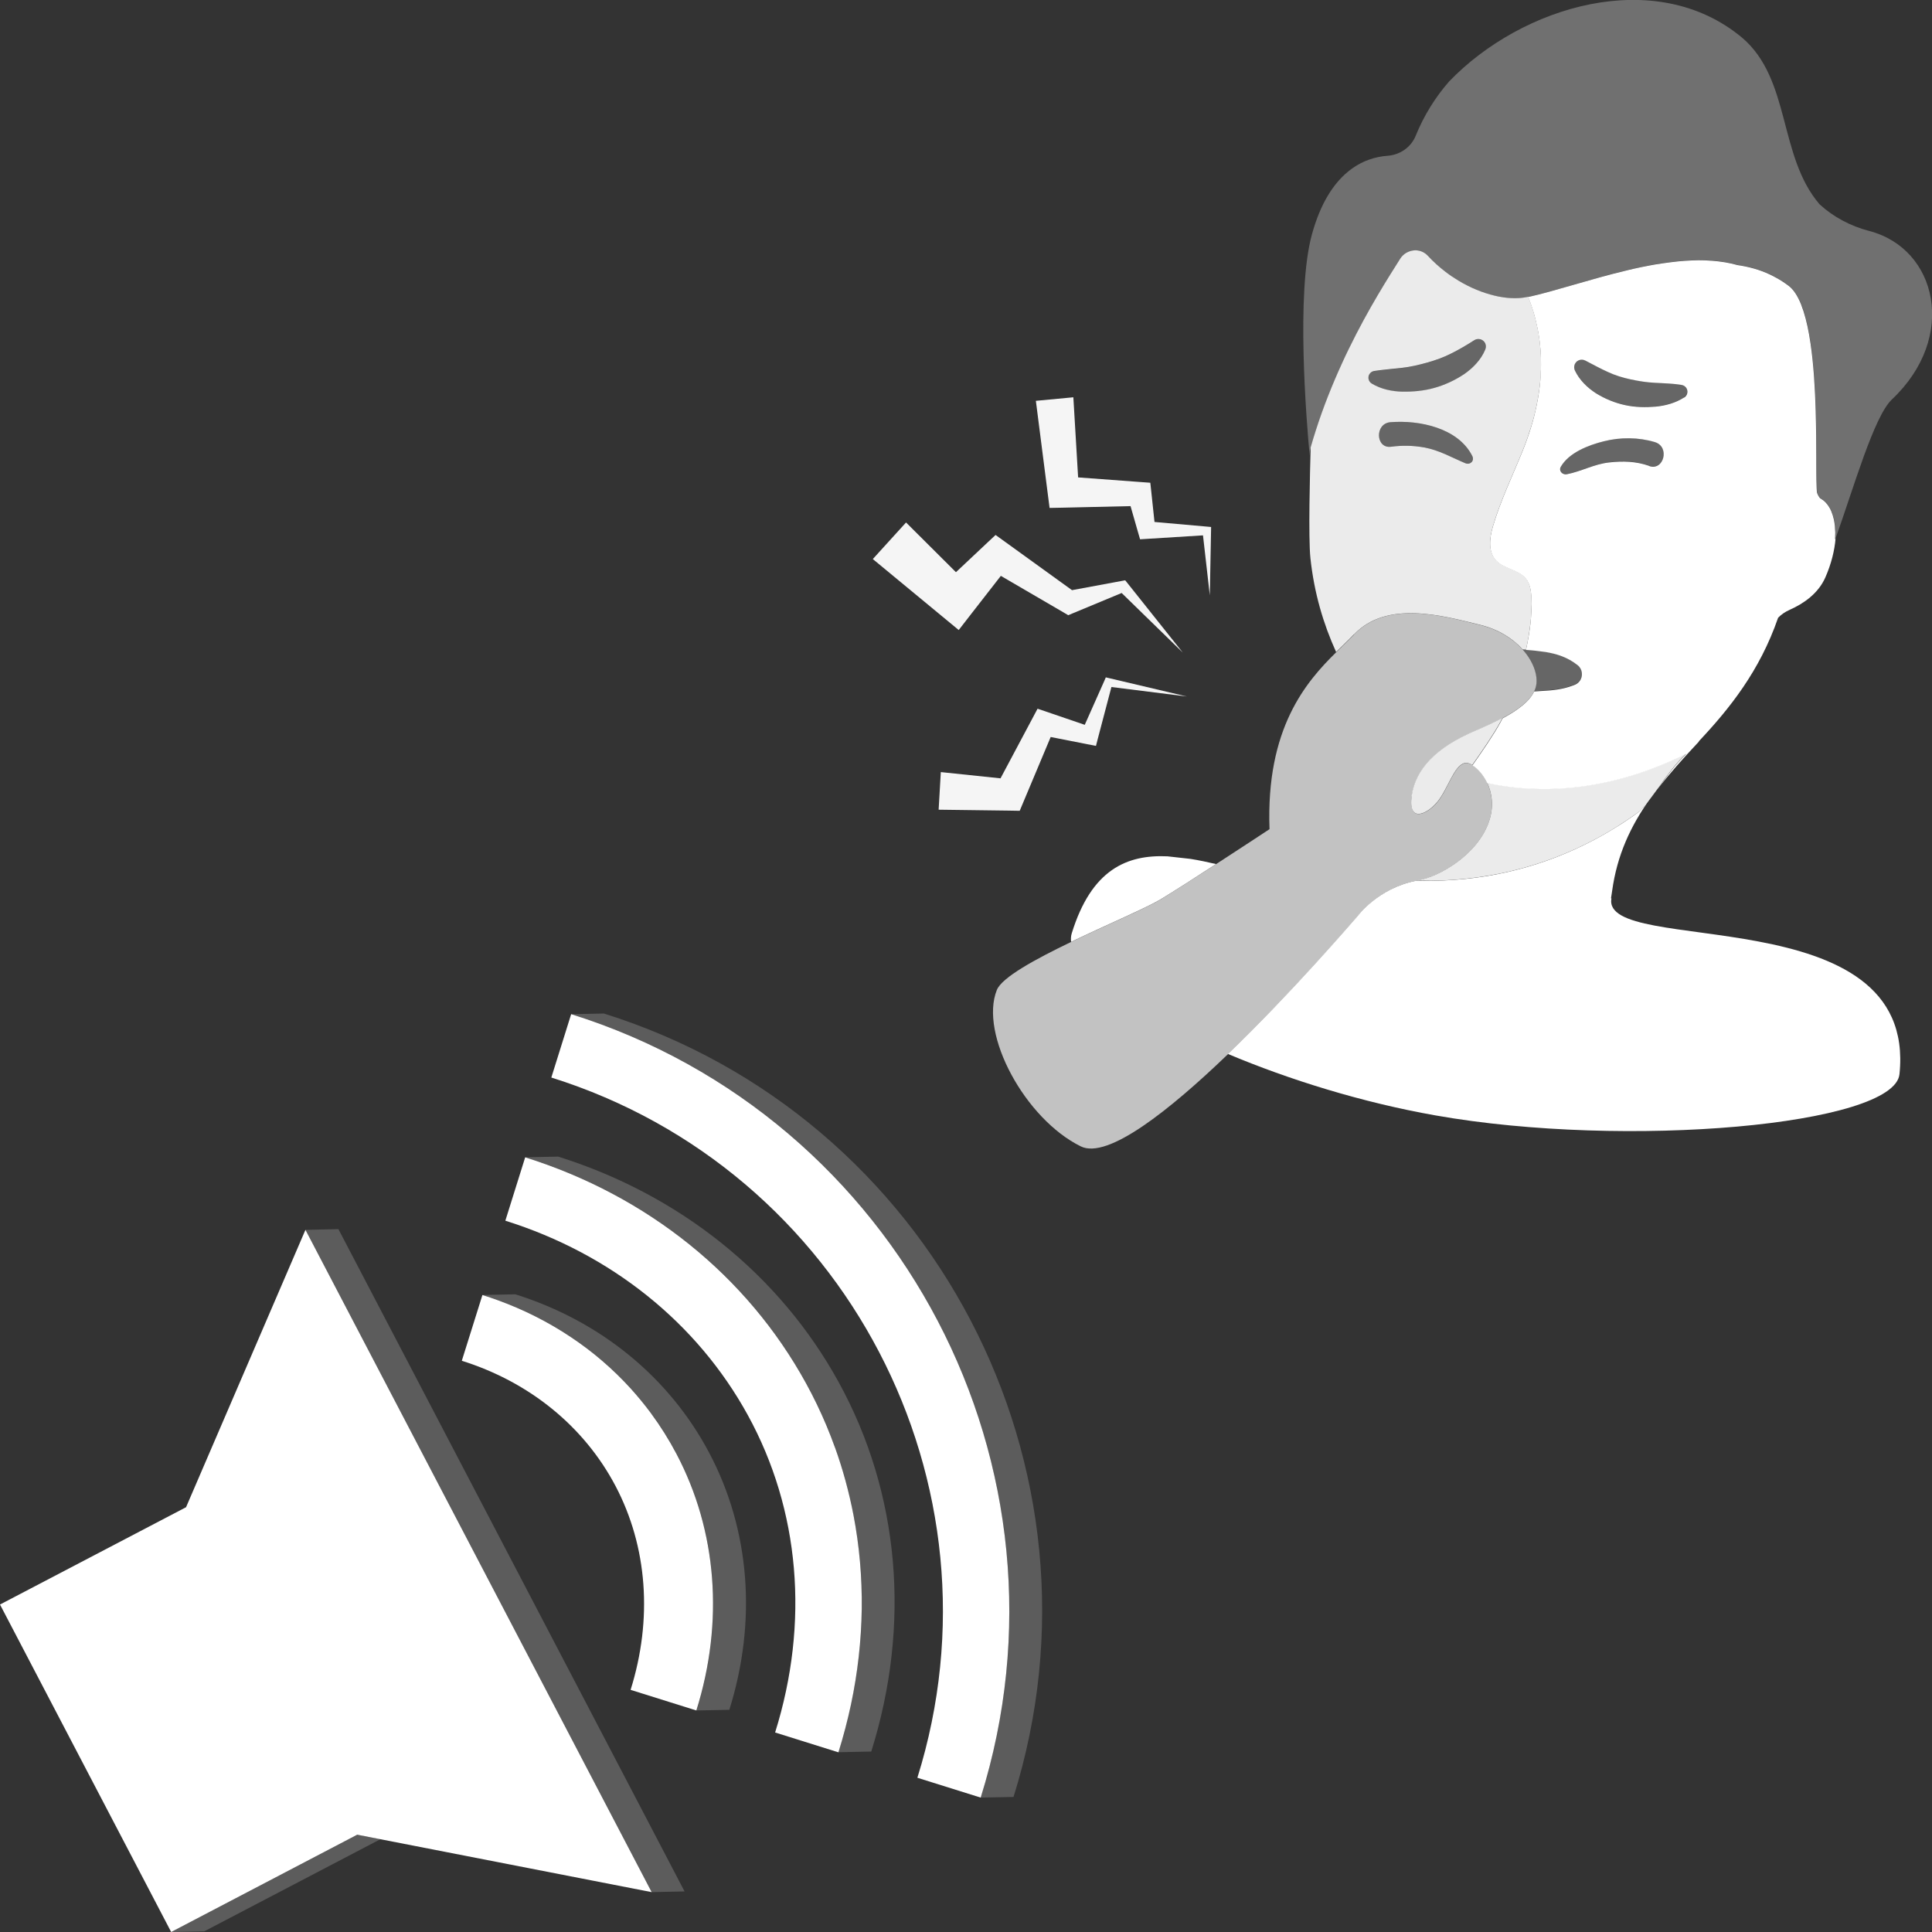 <svg viewBox="0 0 300 300" xmlns="http://www.w3.org/2000/svg"><rect x="0" y="0" width="300" height="300" fill="#333333" stroke="none"/><g fill="#fff"><path d="m 203.53 69.48 c .25 -.87 .51 -1.73 .78 -2.57 1.2 -3.76 2.61 -7.26 4.07 -10.44 .35 -.76 .69 -1.49 1.04 -2.21 3.13 -6.44 6.31 -11.36 8.01 -14.06 .12 -.19 .25 -.35 .4 -.5 .3 -.3 .66 -.51 1.05 -.65 .19 -.07 .39 -.11 .59 -.14 s .4 -.03 .59 -.01 c .1 .01 .21 .02 .31 .05 .49 .11 .96 .35 1.33 .76 .43 .47 .88 .91 1.34 1.33 s .94 .82 1.43 1.19 c .65 .5 1.32 .95 2 1.36 .93 .56 1.88 1.04 2.83 1.43 s 1.89 .7 2.8 .91 c .46 .11 .91 .2 1.35 .26 1.32 .19 2.55 .18 3.62 -.04 l .27 -.06 c 4.02 -.86 9.58 -2.77 15.36 -4.14 .01 0 .02 -.01 .03 -.01 .34 -.08 .68 -.16 1.02 -.24 .03 -.01 .07 -.02 .1 -.02 .32 -.07 .65 -.14 .97 -.21 .05 -.01 .1 -.02 .15 -.03 .31 -.06 .61 -.12 .92 -.18 .07 -.01 .14 -.03 .2 -.04 .29 -.06 .58 -.11 .87 -.16 .08 -.01 .16 -.03 .25 -.04 .28 -.05 .56 -.09 .85 -.13 .09 -.01 .18 -.03 .27 -.04 .27 -.04 .54 -.08 .81 -.11 .1 -.01 .2 -.03 .3 -.04 l .78 -.09 c .11 -.01 .22 -.03 .33 -.04 .25 -.02 .5 -.04 .75 -.06 .11 -.01 .23 -.02 .34 -.03 .25 -.02 .49 -.03 .73 -.04 .12 -.01 .23 -.01 .35 -.02 .24 -.01 .47 -.01 .7 -.02 .12 0 .24 -.01 .37 -.01 .22 0 .45 .01 .67 .01 .13 0 .26 0 .39 .01 .22 .01 .43 .02 .64 .04 .13 .01 .26 .01 .39 .02 .21 .02 .42 .04 .63 .06 .13 .01 .26 .02 .39 .04 .21 .03 .42 .06 .62 .09 .12 .02 .25 .03 .37 .05 .21 .04 .41 .08 .61 .12 .12 .03 .24 .05 .36 .07 .27 .06 .53 .13 .79 .2 .05 .01 .1 .03 .15 .04 .87 .12 1.73 .3 2.57 .54 s 1.67 .55 2.49 .93 c .33 .15 .65 .32 .97 .5 .64 .36 1.27 .76 1.89 1.22 .79 .59 1.44 1.6 1.97 2.91 .13 .33 .26 .67 .37 1.04 .47 1.45 .83 3.18 1.1 5.04 .48 3.27 .69 6.99 .8 10.51 .04 1.27 .06 2.51 .07 3.7 s .02 2.31 .02 3.35 v 1.01 c 0 .65 .01 1.26 .01 1.81 0 .28 .01 .54 .01 .79 .01 .5 .02 .94 .04 1.32 .01 .19 .02 .36 .03 .51 .01 .09 .04 .2 .08 .31 s .1 .23 .16 .33 c .05 .09 .1 .17 .14 .23 .06 .09 .12 .16 .14 .17 .22 .11 .42 .25 .6 .41 .37 .32 .69 .72 .94 1.21 .06 .12 .12 .25 .18 .38 .17 .39 .3 .82 .4 1.28 .07 .32 .12 .66 .16 1.01 .04 .33 .06 .67 .06 1.02 s 0 .72 -.03 1.09 c .01 -.02 .02 -.05 .03 -.07 .02 -.05 .04 -.1 .05 -.15 2.78 -7.75 5.93 -18.88 8.72 -21.51 10.28 -9.68 7.02 -23.44 -3.53 -26.17 -2.91 -.76 -5.57 -2.18 -7.7 -4.14 -6.42 -7.49 -4.43 -19.35 -11.99 -25.84 -13.42 -11.23 -34.24 -4.98 -45.54 6.78 -2.16 2.47 -3.92 5.31 -5.18 8.42 -.72 1.78 -2.43 2.97 -4.38 3.11 -3.53 .25 -9.05 2.35 -11.75 12.27 -2.46 9.03 -.84 28.9 -.33 34.32 .01 -.46 .02 -.72 .02 -.72 .05 -.19 .11 -.38 .16 -.58 s 0 -.01 0 -.01 z" opacity=".3"/><path d="m 210.24 98.53 c 5.08 -5.39 13.82 -2.92 19.58 -1.51 2.92 .72 5.14 2.17 6.61 3.82 .18 .01 .36 .02 .53 .03 .01 -.05 .02 -.11 .03 -.16 .07 -.3 .13 -.61 .19 -.91 .01 -.04 .01 -.07 .02 -.11 .24 -1.28 .42 -2.54 .53 -3.73 l .1 -2.16 c 0 -.38 -.01 -.74 -.03 -1.1 -.07 -1.01 -.22 -2.08 -.86 -2.88 -1.14 -1.42 -3.4 -1.49 -4.64 -2.83 -1.26 -1.37 -1.01 -3.5 -.48 -5.27 1.2 -4.06 3.07 -7.89 4.65 -11.82 .26 -.65 .5 -1.28 .72 -1.91 .2 -.57 .38 -1.13 .55 -1.67 .01 -.03 .02 -.06 .03 -.09 .16 -.53 .31 -1.06 .44 -1.57 .16 -.62 .3 -1.24 .42 -1.84 .01 -.04 .02 -.07 .02 -.11 .25 -1.22 .42 -2.39 .52 -3.52 0 -.03 .01 -.07 .01 -.1 .05 -.51 .08 -1.01 .09 -1.51 0 -.07 .01 -.14 .01 -.21 .03 -1.04 .01 -2.04 -.06 -3 -.01 -.11 -.02 -.21 -.03 -.32 -.03 -.37 -.07 -.73 -.11 -1.08 -.02 -.12 -.03 -.24 -.05 -.36 -.06 -.44 -.13 -.88 -.21 -1.3 -.09 -.47 -.19 -.92 -.3 -1.37 -.03 -.11 -.06 -.23 -.08 -.34 -.11 -.44 -.23 -.87 -.35 -1.29 -.24 -.78 -.5 -1.52 -.78 -2.23 -.08 .02 -.17 .04 -.25 .05 -1.07 .22 -2.3 .23 -3.62 .04 -.44 -.06 -.89 -.15 -1.35 -.26 -.91 -.22 -1.86 -.52 -2.8 -.91 -.95 -.39 -1.9 -.87 -2.83 -1.43 -.68 -.41 -1.35 -.86 -2 -1.36 -.49 -.37 -.96 -.77 -1.43 -1.19 -.46 -.42 -.91 -.86 -1.34 -1.33 -.37 -.4 -.84 -.65 -1.33 -.76 -.1 -.02 -.21 -.04 -.31 -.05 -.2 -.02 -.4 -.02 -.59 .01 -.2 .03 -.4 .07 -.59 .14 -.39 .14 -.75 .35 -1.05 .65 -.15 .15 -.29 .31 -.4 .5 -1.7 2.7 -4.88 7.62 -8.01 14.06 -.35 .72 -.7 1.45 -1.04 2.21 -1.46 3.19 -2.87 6.68 -4.07 10.44 -.27 .84 -.53 1.7 -.78 2.57 v .01 c -.11 3.86 -.37 14.02 -.04 17.18 .58 5.42 2 10.2 3.99 14.59 1.03 -1.02 1.99 -1.91 2.76 -2.73 z m 17.3 -26.6 c -2.18 -.91 -4.07 -2.04 -6.44 -2.46 -1.71 -.3 -3.38 -.33 -5.1 -.1 -2.4 .32 -2.56 -3.61 -.09 -3.81 4.46 -.36 10.52 .88 12.71 5.26 .37 .75 -.34 1.42 -1.08 1.11 z m -14.9 -13.82 c .17 -.28 .45 -.46 .75 -.5 l .05 -.01 c 1.49 -.22 2.85 -.32 4.21 -.48 1.36 -.14 2.69 -.46 3.98 -.82 1.29 -.37 2.56 -.81 3.73 -1.42 1.19 -.59 2.3 -1.25 3.5 -2.01 l .08 -.05 c .55 -.34 1.27 -.17 1.61 .37 .21 .33 .22 .73 .09 1.06 -.66 1.62 -1.93 2.91 -3.32 3.87 -1.42 .94 -2.97 1.66 -4.58 2.11 -1.61 .46 -3.29 .61 -4.95 .59 -1.65 -.04 -3.33 -.38 -4.79 -1.26 -.5 -.3 -.66 -.96 -.36 -1.46 z" opacity=".9"/><path d="m 219.21 123.6 c -.59 4.16 2.28 2.92 3.93 .97 1.66 -1.95 2.58 -5.63 4.26 -6.08 .34 -.09 .77 .02 1.22 .29 1.32 -1.86 3.37 -4.84 4.41 -6.78 .09 -.17 .18 -.35 .27 -.52 -1.24 .66 -2.68 1.33 -4.3 2.02 -6.02 2.57 -9.21 5.94 -9.8 10.1 z" opacity=".9"/><path d="m 258.17 121.38 c .08 -.11 .16 -.22 .24 -.33 .11 -.14 .21 -.29 .32 -.43 .05 -.07 .1 -.14 .16 -.21 .16 -.21 .32 -.42 .48 -.63 .05 -.06 .1 -.12 .14 -.18 .12 -.15 .24 -.31 .37 -.46 .06 -.08 .13 -.15 .19 -.23 .12 -.14 .24 -.28 .36 -.42 .07 -.08 .14 -.16 .21 -.24 .13 -.14 .26 -.29 .4 -.43 .07 -.07 .13 -.14 .2 -.21 .2 -.21 .41 -.42 .63 -.63 -13.89 6.94 -25.42 5.79 -30.94 4.54 .75 1.62 1.07 3.74 .28 6.04 -1.77 5.23 -7.84 8.6 -10.88 9.1 -.11 .02 -.22 .05 -.33 .07 .73 .02 1.46 .03 2.21 .03 h .03 c 2.28 -.02 4.64 -.18 7.07 -.51 1.15 -.16 2.31 -.35 3.48 -.58 1.3 -.26 2.62 -.58 3.95 -.95 1.32 -.37 2.66 -.8 4 -1.29 3.45 -1.26 6.94 -2.93 10.41 -5.11 1.16 -.73 2.31 -1.51 3.47 -2.35 .3 -.32 .58 -.65 .85 -.97 .01 -.01 .02 -.02 .03 -.03 .27 -.33 .53 -.65 .78 -.98 .38 -.5 .75 -1 1.11 -1.5 .2 -.27 .39 -.55 .59 -.82 .07 -.1 .14 -.19 .21 -.29 z" opacity=".9"/><path d="m 263.8 115.1 c 4.75 -5.05 9.45 -10.9 12.3 -19.17 .45 -.47 1.02 -.89 1.82 -1.25 2.16 -.96 4.42 -2.52 5.52 -5.02 .92 -2.09 1.44 -4.2 1.59 -6.1 -.02 .05 -.04 .1 -.05 .15 -.01 .02 -.02 .05 -.03 .07 .02 -.36 .03 -.72 .03 -1.06 0 -.01 0 -.02 0 -.03 -.01 -.35 -.03 -.7 -.06 -1.02 -.04 -.35 -.09 -.69 -.16 -1.01 -.1 -.46 -.24 -.89 -.4 -1.28 -.06 -.13 -.12 -.26 -.18 -.38 -.26 -.48 -.57 -.89 -.94 -1.21 -.19 -.16 -.39 -.29 -.6 -.41 -.03 -.02 -.08 -.08 -.14 -.17 -.05 -.07 -.1 -.15 -.14 -.23 -.06 -.11 -.12 -.22 -.16 -.33 s -.08 -.22 -.08 -.31 c -.01 -.15 -.02 -.32 -.03 -.51 -.02 -.38 -.03 -.82 -.04 -1.32 0 -.25 -.01 -.51 -.01 -.79 -.01 -.55 -.01 -1.16 -.01 -1.81 0 -.33 0 -.66 0 -1.01 0 -1.04 -.01 -2.17 -.02 -3.35 -.01 -1.19 -.04 -2.43 -.07 -3.7 -.1 -3.52 -.32 -7.24 -.8 -10.51 -.27 -1.87 -.63 -3.59 -1.1 -5.04 -.12 -.36 -.24 -.71 -.37 -1.04 -.53 -1.31 -1.17 -2.32 -1.97 -2.91 -.62 -.46 -1.25 -.87 -1.89 -1.22 -.32 -.18 -.64 -.34 -.97 -.5 -.81 -.38 -1.64 -.69 -2.49 -.93 s -1.7 -.42 -2.57 -.54 c -.05 -.02 -.1 -.03 -.15 -.04 -.26 -.07 -.52 -.14 -.79 -.2 -.12 -.03 -.24 -.05 -.36 -.07 -.2 -.04 -.41 -.09 -.61 -.12 -.12 -.02 -.25 -.04 -.37 -.05 -.21 -.03 -.41 -.07 -.62 -.09 -.13 -.02 -.26 -.03 -.39 -.04 -.21 -.02 -.42 -.05 -.63 -.06 -.13 -.01 -.26 -.01 -.39 -.02 -.21 -.01 -.43 -.03 -.64 -.04 -.13 0 -.26 0 -.39 -.01 -.22 -.01 -.44 -.01 -.67 -.01 -.12 0 -.24 .01 -.37 .01 -.23 0 -.47 .01 -.7 .02 -.12 0 -.23 .01 -.35 .02 -.24 .01 -.49 .02 -.73 .04 -.11 .01 -.23 .02 -.34 .03 -.25 .02 -.5 .04 -.75 .06 -.11 .01 -.22 .02 -.33 .04 -.26 .03 -.52 .05 -.78 .09 -.1 .01 -.2 .03 -.3 .04 -.27 .04 -.54 .07 -.81 .11 -.09 .01 -.18 .03 -.27 .04 -.28 .04 -.56 .09 -.85 .13 -.08 .01 -.16 .03 -.25 .04 -.29 .05 -.58 .1 -.87 .16 -.07 .01 -.14 .03 -.2 .04 -.31 .06 -.61 .12 -.92 .18 -.05 .01 -.1 .02 -.15 .03 -.32 .07 -.65 .14 -.97 .21 -.03 .01 -.07 .02 -.1 .02 -.34 .08 -.68 .15 -1.02 .24 -.01 0 -.02 .01 -.03 .01 -5.78 1.37 -11.34 3.27 -15.36 4.14 -.01 0 -.02 0 -.02 .01 .28 .71 .54 1.45 .78 2.23 .13 .42 .24 .85 .35 1.29 .03 .11 .06 .22 .08 .34 .11 .45 .21 .9 .3 1.37 .08 .42 .15 .86 .21 1.3 .02 .12 .03 .24 .05 .36 .04 .35 .08 .71 .11 1.08 .01 .11 .02 .21 .03 .32 .07 .96 .09 1.96 .06 3 0 .07 -.01 .14 -.01 .21 -.02 .49 -.05 1 -.09 1.51 0 .03 -.01 .07 -.01 .1 -.1 1.13 -.27 2.3 -.52 3.52 -.01 .04 -.02 .07 -.02 .11 -.12 .6 -.26 1.21 -.42 1.84 -.13 .52 -.28 1.04 -.44 1.57 -.01 .03 -.02 .06 -.03 .09 -.17 .55 -.35 1.11 -.55 1.67 -.22 .63 -.46 1.26 -.72 1.91 -1.59 3.93 -3.45 7.76 -4.65 11.82 -.52 1.77 -.78 3.91 .48 5.27 1.24 1.34 3.5 1.41 4.64 2.83 .64 .8 .8 1.86 .86 2.88 .02 .35 .03 .72 .03 1.1 s -.1 2.17 -.1 2.17 c -.1 1.2 -.28 2.45 -.53 3.73 -.01 .04 -.01 .07 -.02 .11 -.06 .3 -.12 .6 -.19 .91 -.01 .05 -.02 .11 -.03 .16 1.02 .06 2.05 .18 3.07 .33 1.71 .29 3.34 .78 4.94 2.03 .77 .6 .91 1.72 .31 2.5 -.21 .27 -.48 .46 -.77 .57 l -.32 .12 c -1.52 .57 -3.06 .73 -4.54 .81 l -1.42 .09 c -.7 1.5 -2.4 2.83 -4.91 4.18 -.09 .18 -.18 .35 -.27 .52 -1.04 1.94 -3.09 4.91 -4.41 6.78 .8 .47 1.68 1.44 2.29 2.74 5.52 1.25 17.05 2.4 30.94 -4.54 -.22 .21 -.43 .42 -.63 .63 -.07 .07 -.13 .14 -.2 .21 -.14 .14 -.27 .29 -.4 .43 -.07 .08 -.14 .16 -.21 .24 -.12 .14 -.24 .28 -.36 .42 -.07 .08 -.13 .15 -.19 .23 -.13 .15 -.25 .31 -.37 .46 -.05 .06 -.1 .12 -.14 .18 -.16 .21 -.32 .42 -.48 .63 -.05 .07 -.1 .14 -.16 .21 -.11 .14 -.21 .29 -.32 .43 -.08 .11 -.16 .22 -.24 .33 -.07 .1 -.14 .19 -.21 .29 -.2 .27 -.39 .55 -.59 .82 0 .01 -.01 .01 -.01 .02 1.87 -2.44 4.04 -4.85 6.44 -7.41 z m -7.72 -42.76 c -2.04 -.72 -4.1 -.77 -6.24 -.53 -2.33 .26 -4.31 1.4 -6.55 1.83 -.65 .13 -1.3 -.51 -.93 -1.16 1.27 -2.2 4.3 -3.36 6.65 -3.95 2.59 -.66 5.39 -.65 7.96 .12 2.37 .71 1.39 4.51 -.89 3.71 z m 5.44 -10.63 c -1.34 .86 -2.87 1.28 -4.43 1.43 -1.56 .13 -3.18 .11 -4.76 -.24 -1.58 -.34 -3.11 -.97 -4.5 -1.83 -1.37 -.88 -2.58 -2.07 -3.28 -3.54 -.28 -.59 -.03 -1.29 .56 -1.57 .34 -.16 .72 -.14 1.04 .02 l .06 .03 c 1.24 .64 2.32 1.24 3.46 1.75 1.12 .53 2.31 .88 3.53 1.15 1.22 .26 2.48 .47 3.79 .53 1.3 .07 2.62 .1 4.08 .32 l .04 .01 c .59 .09 .99 .63 .9 1.22 -.05 .32 -.23 .58 -.48 .74 z"/><path d="m 188.83 134.17 c -1.33 -.31 -2.65 -.59 -3.96 -.8 l -3.59 -.4 c -6.26 -.28 -11.79 2 -14.86 11.96 -.13 .42 -.16 .86 -.1 1.32 5.64 -2.71 11.66 -5.26 13.88 -6.59 1.91 -1.15 5.35 -3.36 8.64 -5.5 z"/><path d="m 255.48 124.98 c -.01 .01 -.02 .02 -.03 .03 s -.01 .01 -.02 .02 c -.27 .32 -.54 .64 -.84 .96 -1.15 .84 -2.31 1.63 -3.47 2.35 -3.47 2.18 -6.97 3.85 -10.41 5.11 -1.34 .49 -2.67 .92 -4 1.29 s -2.65 .69 -3.95 .95 c -1.17 .24 -2.34 .43 -3.48 .58 -2.42 .33 -4.79 .48 -7.07 .51 -.01 0 -.02 0 -.03 0 -.75 .01 -1.48 -.01 -2.21 -.03 -5.98 1.14 -9.15 5.48 -9.15 5.48 -1.14 1.29 -10.34 12 -20.14 21.43 9.5 4 20.83 7.53 32.22 9.54 29.63 5.24 71.23 1.53 72.05 -6.4 2.88 -27.67 -46.35 -18.18 -44.73 -27.29 l -.06 -.04 c .06 -.37 .12 -.74 .17 -1.12 .77 -5.59 2.86 -10.07 5.9 -14.35 -.25 .33 -.51 .66 -.78 .98 z"/><path d="m 212.99 59.58 c 1.46 .88 3.14 1.22 4.79 1.26 1.66 .03 3.33 -.13 4.95 -.59 1.62 -.45 3.16 -1.16 4.58 -2.11 1.4 -.96 2.66 -2.25 3.32 -3.87 .13 -.33 .12 -.73 -.09 -1.06 -.34 -.55 -1.06 -.71 -1.61 -.37 l -.08 .05 c -1.21 .75 -2.31 1.42 -3.5 2.01 -1.17 .61 -2.44 1.05 -3.73 1.42 -1.29 .36 -2.62 .67 -3.98 .82 -1.36 .16 -2.72 .26 -4.21 .48 l -.05 .01 c -.3 .05 -.58 .22 -.75 .5 -.3 .5 -.14 1.16 .36 1.46 z" opacity=".25"/><path d="m 261.1 59.75 l -.04 -.01 c -1.46 -.22 -2.78 -.25 -4.08 -.32 -1.3 -.06 -2.56 -.27 -3.79 -.53 -1.22 -.27 -2.41 -.63 -3.53 -1.15 -1.14 -.51 -2.22 -1.11 -3.46 -1.75 l -.06 -.03 c -.31 -.16 -.7 -.18 -1.04 -.02 -.59 .28 -.84 .98 -.56 1.57 .7 1.47 1.91 2.66 3.28 3.54 1.39 .86 2.92 1.5 4.5 1.83 1.58 .35 3.2 .37 4.76 .24 1.56 -.15 3.1 -.56 4.43 -1.43 .25 -.16 .43 -.43 .48 -.74 .09 -.59 -.32 -1.13 -.9 -1.22 z" opacity=".25"/><path d="m 215.91 65.56 c -2.46 .2 -2.31 4.13 .09 3.81 1.72 -.23 3.39 -.2 5.1 .1 2.37 .42 4.26 1.55 6.44 2.46 .74 .31 1.45 -.37 1.08 -1.11 -2.19 -4.38 -8.25 -5.62 -12.71 -5.26 z" opacity=".25"/><path d="m 256.98 68.63 c -2.56 -.77 -5.37 -.77 -7.96 -.12 -2.35 .6 -5.38 1.75 -6.65 3.95 -.37 .65 .28 1.29 .93 1.16 2.24 -.43 4.22 -1.57 6.55 -1.83 2.14 -.24 4.2 -.19 6.24 .53 2.28 .8 3.26 -3 .89 -3.71 z" opacity=".25"/><path d="m 236.85 101.35 c 1.15 1.46 1.74 3.03 1.74 4.36 0 .56 -.12 1.09 -.36 1.6 l 1.42 -.09 c 1.48 -.08 3.02 -.24 4.54 -.81 l .32 -.12 c .3 -.11 .56 -.3 .77 -.57 .6 -.77 .47 -1.89 -.31 -2.5 -1.6 -1.25 -3.24 -1.74 -4.94 -2.03 -1.02 -.15 -2.04 -.27 -3.07 -.33 -.18 -.01 -.36 -.02 -.53 -.03 .15 .17 .29 .33 .43 .5 z" opacity=".25"/><path d="m 171.71 105.18 l -.24 .56 -3.03 6.81 -5.94 -2.03 -1.39 -.47 -.78 1.47 -4.97 9.34 -9.27 -.97 -.34 5.84 10.85 .14 1.74 .03 .59 -1.41 4.22 -10.05 5.68 1.12 1.35 .26 .29 -1.13 2.11 -8.01 11.71 1.47 -12.08 -2.85 z" opacity=".95"/><path d="m 154.59 83.07 l -1.61 1.51 -4.54 4.27 -7.75 -7.72 -5.16 5.68 10.7 8.84 2.64 2.18 1.86 -2.4 4.68 -6.01 9.64 5.62 .83 .49 .66 -.28 7.63 -3.17 9.49 9.25 -8.65 -10.86 -.29 -.36 -.6 .11 -7.66 1.42 -10.33 -7.46 z" opacity=".95"/><path d="m 165.05 78.83 l 10.5 -.24 1.14 3.98 .34 1.17 .98 -.06 8.79 -.55 1.06 9.32 .19 -10.05 .01 -.57 -.66 -.06 -8.13 -.72 -.5 -4.71 -.15 -1.38 -1.64 -.12 -9.57 -.71 -.74 -12.44 -5.82 .55 1.84 14.38 .29 2.25 z" opacity=".95"/><path d="m 210.85 142.23 s 3.17 -4.35 9.15 -5.48 c .11 -.02 .22 -.05 .33 -.07 3.04 -.51 9.11 -3.88 10.88 -9.1 .78 -2.31 .46 -4.43 -.28 -6.04 -.6 -1.31 -1.48 -2.27 -2.29 -2.74 -.45 -.26 -.88 -.38 -1.22 -.29 -1.68 .44 -2.61 4.13 -4.26 6.08 -1.66 1.95 -4.52 3.19 -3.93 -.97 s 3.78 -7.53 9.8 -10.1 c 1.62 -.69 3.05 -1.36 4.3 -2.02 2.52 -1.34 4.21 -2.67 4.91 -4.18 .24 -.51 .36 -1.04 .36 -1.6 0 -1.33 -.59 -2.9 -1.74 -4.36 -.13 -.17 -.28 -.34 -.43 -.5 -1.47 -1.65 -3.69 -3.1 -6.61 -3.82 -5.76 -1.42 -14.5 -3.89 -19.58 1.51 -.78 .82 -1.73 1.71 -2.76 2.73 -4.64 4.57 -10.93 11.76 -10.35 27.47 0 0 -4.01 2.65 -8.3 5.43 -3.29 2.13 -6.74 4.35 -8.64 5.5 -2.21 1.33 -8.24 3.88 -13.88 6.59 -5.55 2.67 -10.73 5.49 -11.52 7.45 -2.75 6.86 4.39 20.04 13.04 24.29 4.16 2.05 13.77 -5.59 22.87 -14.34 9.8 -9.43 19 -20.14 20.14 -21.43 z" opacity=".7"/><path d="m 26.59 300 l 5.12 -.1 27.36 -14.31 -3.58 -.7 z" opacity=".2"/><path d="m 47.43 190.97 l 53.76 102.84 5.11 -.11 -53.75 -102.84 z" opacity=".2"/><path d="m 80.02 200.98 l -5.11 .1 c .83 .26 1.64 .54 2.45 .83 4.03 1.47 7.81 3.39 11.26 5.69 3.46 2.31 6.59 5 9.35 8.04 1.1 1.22 2.14 2.49 3.12 3.81 1.47 1.98 2.79 4.08 3.95 6.29 6.3 11.96 7.4 26.11 3.1 39.86 l 5.11 -.1 c 4.31 -13.75 3.21 -27.91 -3.1 -39.86 -6.2 -11.75 -16.9 -20.51 -30.13 -24.66 z" opacity=".2"/><path d="m 86.66 179.6 l -5.11 .1 c 18.97 5.95 34.46 18.4 43.6 35.07 .59 1.08 1.15 2.16 1.68 3.26 1.06 2.2 2 4.44 2.82 6.72 1.23 3.42 2.19 6.93 2.87 10.5 .91 4.76 1.34 9.63 1.28 14.55 s -.62 9.89 -1.67 14.85 c -.53 2.48 -1.17 4.96 -1.95 7.43 l 5.11 -.1 c 6.19 -19.76 4.4 -40.12 -5.04 -57.32 -9.15 -16.67 -24.63 -29.12 -43.6 -35.07 z" opacity=".2"/><path d="m 93.8 157.38 l -5.11 .1 c 25.52 8 45.41 25.63 56.92 47.65 11.52 22.03 14.66 48.45 6.66 74 l 5.11 -.1 c 8 -25.55 4.86 -51.97 -6.66 -74 -11.52 -22.02 -31.41 -39.65 -56.92 -47.64 z" opacity=".2"/><path d="m 88.69 157.48 l -3.08 9.84 c 22.82 7.15 40.6 22.92 50.89 42.61 s 13.09 43.29 5.95 66.12 l 9.83 3.08 c 8 -25.55 4.86 -51.97 -6.66 -74 -11.52 -22.02 -31.41 -39.65 -56.92 -47.65 z"/><path d="m 129.65 224.76 c -.82 -2.28 -1.76 -4.53 -2.82 -6.72 -.53 -1.1 -1.09 -2.19 -1.68 -3.26 -9.15 -16.67 -24.63 -29.12 -43.6 -35.07 l -3.08 9.84 c 16.42 5.15 29.79 15.87 37.65 30.19 8.08 14.72 9.58 32.22 4.24 49.28 l 9.83 3.08 c .77 -2.47 1.42 -4.95 1.95 -7.43 1.05 -4.96 1.6 -9.93 1.67 -14.85 .06 -4.92 -.37 -9.79 -1.28 -14.55 -.69 -3.57 -1.64 -7.08 -2.87 -10.5 z"/><path d="m 101.09 219.46 c -.98 -1.32 -2.02 -2.59 -3.12 -3.81 -2.76 -3.04 -5.89 -5.74 -9.35 -8.04 -3.46 -2.31 -7.23 -4.22 -11.26 -5.69 -.81 -.3 -1.62 -.57 -2.45 -.83 l -3.2 10.21 c 10.52 3.3 18.99 10.2 23.86 19.43 4.96 9.41 5.8 20.66 2.35 31.67 l 10.21 3.2 c 4.31 -13.75 3.21 -27.91 -3.1 -39.86 -1.16 -2.2 -2.48 -4.3 -3.95 -6.29 z"/><path d="m 28.89 234.04 l -28.89 15.11 26.58 50.85 28.89 -15.11 3.58 .7 42.14 8.22 -53.76 -102.84 z"/></g></svg>